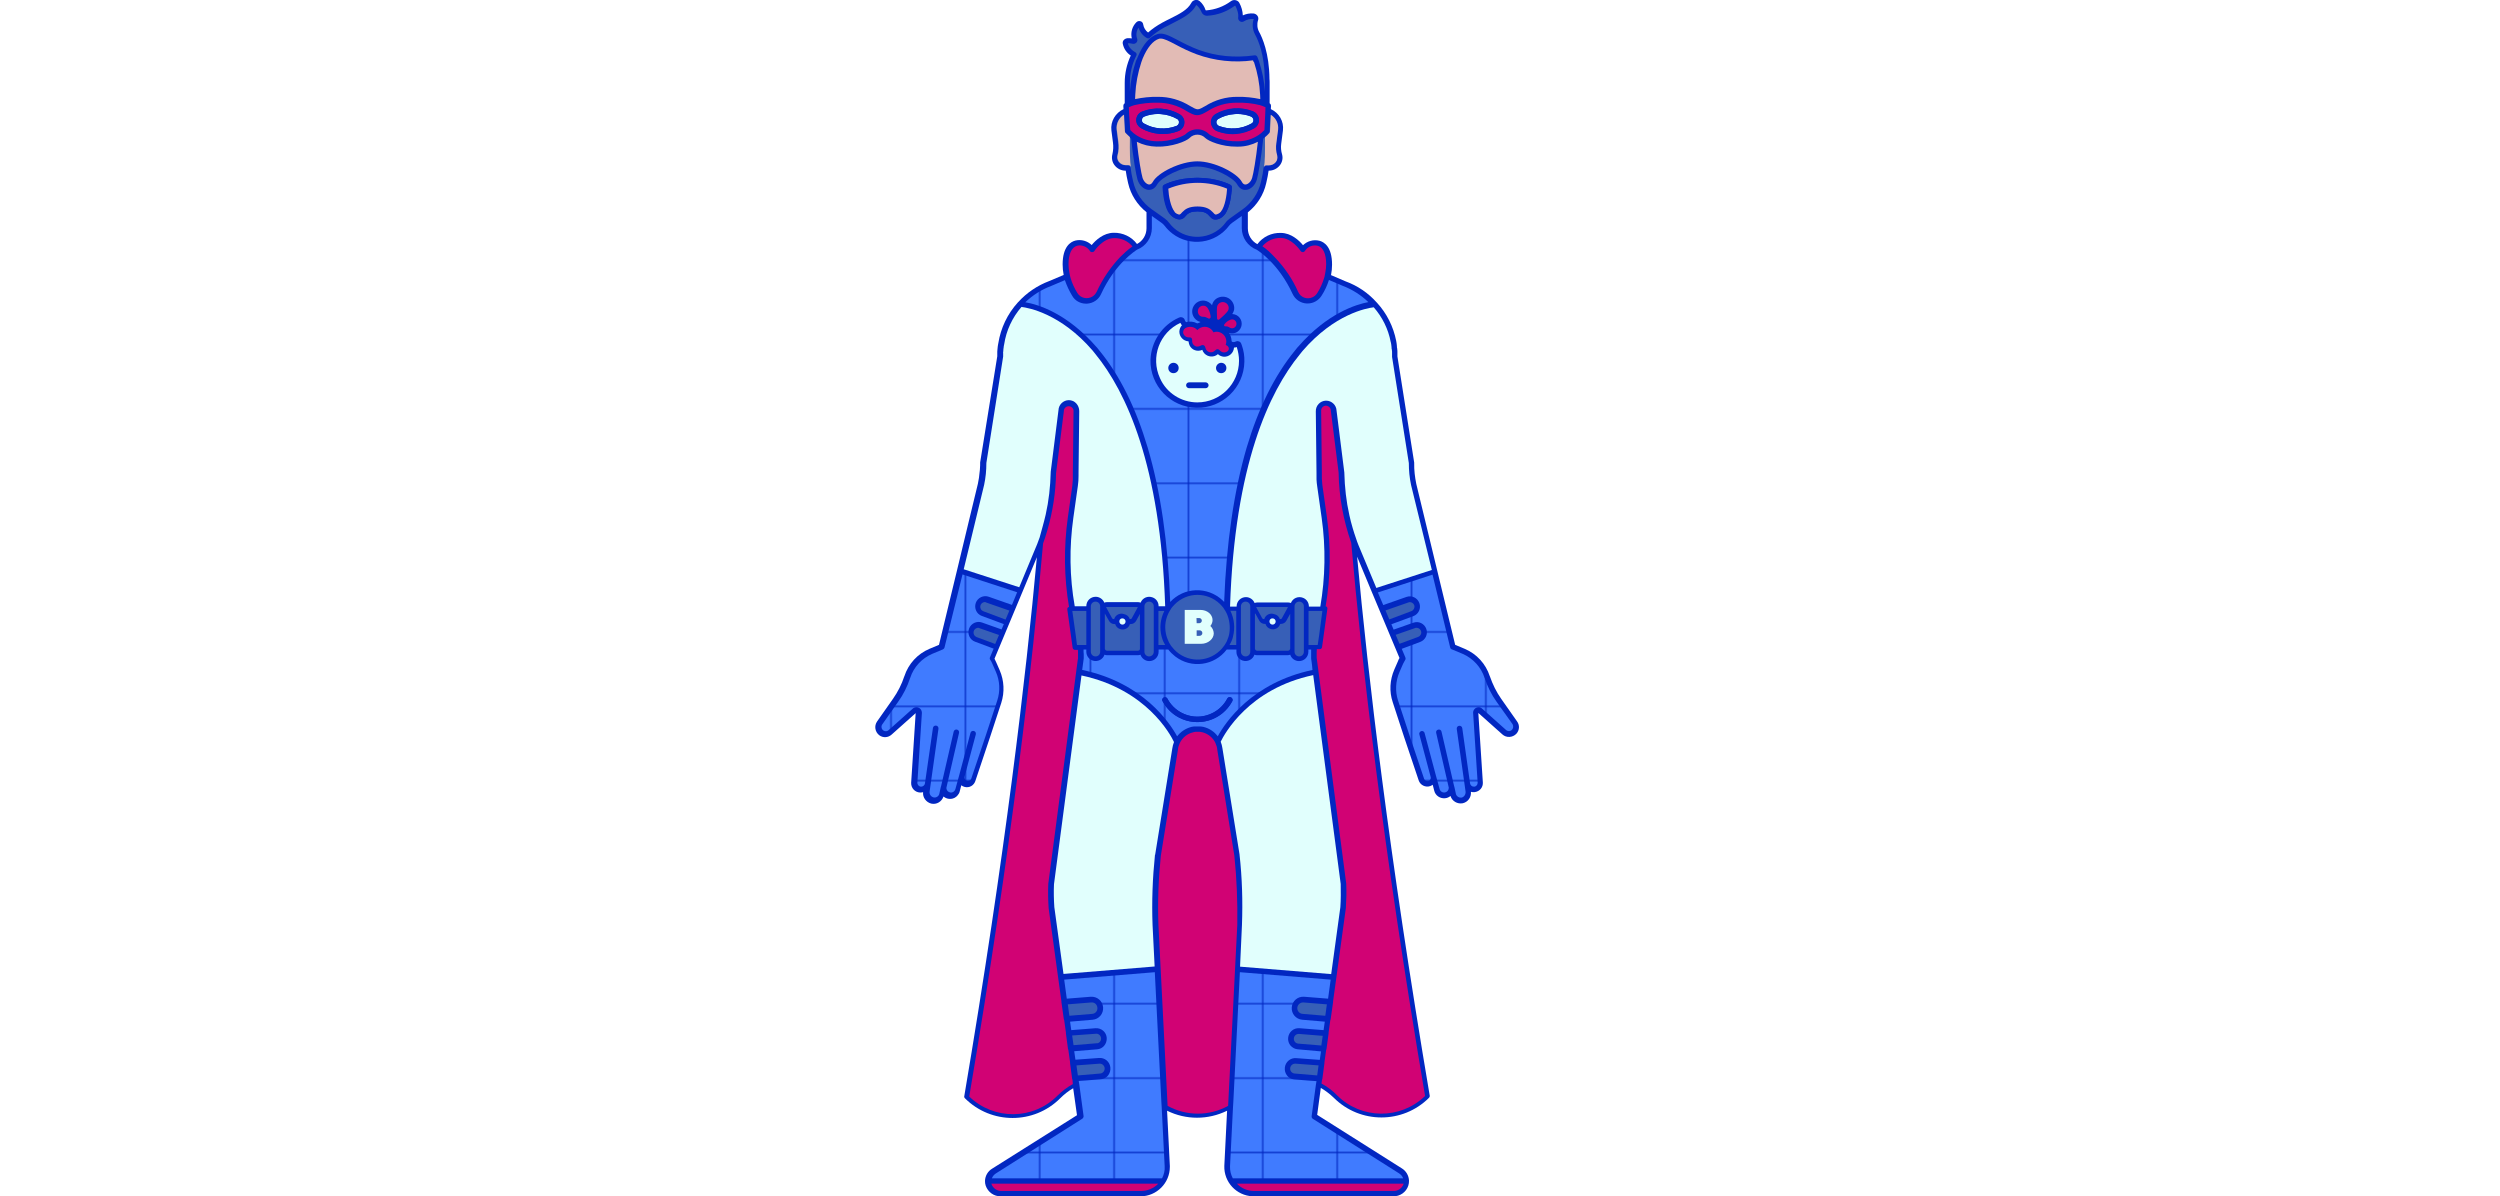 <?xml version="1.0" encoding="utf-8"?>
<!-- Generator: Adobe Illustrator 21.0.2, SVG Export Plug-In . SVG Version: 6.00 Build 0)  -->
<svg version="1.1" id="Layer_1" xmlns="http://www.w3.org/2000/svg" xmlns:xlink="http://www.w3.org/1999/xlink" x="0px" y="0px"
	 viewBox="0 0 1445.7 691.9" style="enable-background:new 0 0 1445.7 691.9;" xml:space="preserve">
<style type="text/css">
	.st0{fill:none;}
	.st1{fill:#407BFF;}
	.st2{fill:#0227C1;}
	.st3{fill:#FFFFFF;}
	.st4{fill:url(#SVGID_1_);}
	.st5{fill:url(#SVGID_2_);}
	.st6{fill:#D10274;}
	.st7{fill:#375FB7;}
	.st8{fill:#E1FFFD;}
	.st9{fill:url(#SVGID_3_);}
	.st10{fill:url(#SVGID_4_);}
	.st11{fill:url(#SVGID_5_);}
	.st12{fill:url(#SVGID_6_);}
	.st13{fill:#E2BBB5;}
</style>
<pattern  y="691.9" width="42.3" height="42.3" patternUnits="userSpaceOnUse" id="New_Pattern_Swatch_1" viewBox="0 -42.3 42.3 42.3" style="overflow:visible;">
	<g>
		<rect y="-42.3" class="st0" width="42.3" height="42.3"/>
		<rect y="-42.3" class="st0" width="42.3" height="42.3"/>
		<rect y="-42.3" class="st1" width="42.3" height="42.3"/>
	</g>
</pattern>
<pattern  y="691.9" width="42.3" height="42.3" patternUnits="userSpaceOnUse" id="New_Pattern_Swatch_1-3" viewBox="0 -42.3 42.3 42.3" style="overflow:visible;">
	<g>
		<rect y="-42.3" class="st0" width="42.3" height="42.3"/>
		<rect y="-42.3" class="st0" width="42.3" height="42.3"/>
		<rect y="-42.3" class="st1" width="42.3" height="42.3"/>
	</g>
</pattern>
<path class="st2" d="M868.1,404.1c-2.8-4-4.9-8.3-6.5-12.9l-0.1-0.2c-2.3-7.1-7.6-12.9-14.5-15.8l-5.5-2.3l-22.5-93.1
	c-0.8-4-1.3-8-1.2-12.1c0-0.1,0-0.2,0-0.2l-9.7-61.4c0-0.7,0-1.4,0-2.1c0-0.1,0-0.3,0-0.4c0-0.5,0-1-0.1-1.6c0-0.2,0-0.5-0.1-0.7
	s-0.1-0.8-0.1-1.1s-0.1-0.6-0.1-1s-0.1-0.5-0.1-0.8s-0.1-0.8-0.2-1.2l0,0c-1.6-8.2-5.4-15.9-11.1-22.1c-0.1-0.1-0.1-0.1-0.2-0.2
	c-4.9-5.5-11.1-9.7-18-12.2l-8.4-3.6c0.4-2,0.6-4,0.6-6.1c0-10.3-4.6-13.1-7.4-13.8c-3.4-0.8-6.9,0.2-9.4,2.6
	c-2.1-2.6-6.8-7.1-12.8-7.1c-5.3-0.2-10.4,2.2-13.6,6.5c-3.4-1.8-5.5-5.3-5.5-9.1v-9.3c5.3-4.2,9.1-10.1,10.6-16.8l0.2-0.9
	c0.5-2.1,0.9-4.2,1.2-6.4h0.1c2.5,0,4.8-1.1,6.4-3.1c1.4-1.8,1.9-4.1,1.3-6.3c-0.6-2-0.8-4.1-0.5-6.2l1-7.7c0.6-5.2-2.2-10.1-7-12.3
	l0.1-1.9c0-0.5-0.2-1-0.6-1.3l-0.2-0.2V47.8c0-0.7,0-1.4-0.1-2.1l0,0c-0.1-15-4.2-24.1-6-27.3c-1.1-2-1.3-4.5-0.6-6.7
	c0.3-0.8,0.2-1.8-0.3-2.5c-0.5-0.8-1.4-1.3-2.3-1.4c-2.1-0.2-4.3,0.2-6.2,1.1c-0.1-2.5-0.8-5-2-7.2c-0.4-0.8-1.2-1.4-2.2-1.6
	c-0.9-0.2-1.9,0-2.7,0.6c-4.2,3.1-9.1,4.9-14.3,5.3c-0.2,0-0.4-0.1-0.4-0.3c-0.6-1.9-1.8-3.7-3.3-5c-0.7-0.6-1.7-0.9-2.6-0.7
	c-1,0.2-1.9,0.8-2.3,1.7c-2.2,4-6.5,6.2-12.5,9.2c-1.3,0.6-2.6,1.3-3.9,2l-0.6,0.3l-0.1,0.1c-2.8,1.5-5.5,3.4-7.9,5.5
	c-1.5-1.1-2.5-2.8-2.8-4.6c-0.1-0.9-0.7-1.7-1.5-1.9c-0.9-0.3-1.8-0.1-2.5,0.6c-2.4,2.4-3.4,6-2.6,9.3c-0.9-0.1-1.8-0.2-2.6-0.1
	c-0.8,0.1-1.6,0.5-2.1,1.1c-0.5,0.6-0.7,1.4-0.5,2.2c0.6,2.8,2.2,5.2,4.6,6.7c-2.3,5-3.5,10.3-3.5,15.8v11.8l-0.2,0.2
	c-0.4,0.3-0.6,0.8-0.6,1.3l0.1,1.9c-4.7,2.2-7.6,7.1-7,12.3l0.9,7c0.3,2.2,0.2,4.5-0.3,6.7c-0.6,2.2-0.2,4.6,1.2,6.4
	c1.5,2,3.9,3.2,6.4,3.2h0.1c0.3,2.1,0.7,4.3,1.2,6.4l0.2,0.9c1.5,6.6,5.3,12.5,10.6,16.7v9.3c0,3.8-2.1,7.3-5.5,9.1
	c-3.1-4.2-8.2-6.6-13.4-6.5c-6,0-10.7,4.5-12.8,7.1c-2.5-2.4-6-3.4-9.4-2.6c-2.8,0.7-7.4,3.5-7.4,13.8c0,2,0.2,4.1,0.6,6.1l-8.3,3.5
	c-6.9,2.6-13.1,6.8-18,12.2c-0.1,0.1-0.2,0.1-0.2,0.2c-6,6.6-9.9,14.8-11.3,23.6c0,0.2-0.1,0.3-0.1,0.5c-0.1,0.4-0.1,0.8-0.2,1.2
	s-0.1,0.6-0.1,0.9s-0.1,0.6-0.1,1s-0.1,0.8-0.1,1.2c0,0.2,0,0.5,0,0.7c0,0.7,0,1.3,0,2l-9.9,61.4c0,0.1,0,0.2,0,0.2c0,1,0,2-0.1,3
	c0,0.8-0.1,1.5-0.2,2.3c-0.2,2.3-0.5,4.5-1,6.8l-5.1,21.1l-7,29.1l0,0l-10.4,43l-5.5,2.3c-6.9,2.9-12.2,8.7-14.5,15.8l-0.1,0.2
	c-1.5,4.6-3.7,8.9-6.5,12.9l-9.2,13.1c-1.8,2.6-1.2,6.1,1.3,8c2.2,1.6,5.1,1.4,7.1-0.4l13.9-12.4c0,0.1,0,0.1,0,0.2l-2.6,40.1
	c-0.1,3,2.2,5.5,5.2,5.6c0.6,0,1.2-0.1,1.7-0.2c-0.3,3,1.7,5.8,4.7,6.6c3.1,0.7,6.1-1.1,7.1-4.1c2.5,2.1,6.2,1.8,8.2-0.7
	c0.6-0.7,1-1.4,1.2-2.3l0.9-3.5c2.3,1.8,5.6,1.4,7.3-0.9c0.4-0.5,0.6-1,0.8-1.5l8.4-25.1l6.6-20.1c2-6.2,1.7-12.9-0.9-18.9l-2.1-4.8
	c-0.3-0.6-0.6-1.2-0.9-1.9l16.1-38.5l0,0l8.4-20.2c-6.2,68.1-18.3,171.7-42,311.8c-0.1,0.4,0.1,0.8,0.4,1.1
	c15.2,15.2,39.9,15.2,55.1,0c2.2-2.2,4.7-4.2,7.5-5.8l2.2,15.6l-48.9,30.8c-2.6,1.5-4.2,4.2-4.3,7.2l0,0l0,0c0,0.9,0.1,1.9,0.4,2.7
	c1.3,3.8,4.8,6.3,8.8,6.2h80.7c9.4,0,17-7.7,17-17c0-0.2,0-0.4,0-0.6l0,0l-1.6-31.9c10.9,5.4,23.7,5.4,34.7,0l-1.6,31.9
	c-0.3,9.4,7,17.2,16.4,17.6c0.2,0,0.4,0,0.5,0h80.7c4,0.1,7.6-2.4,8.8-6.2c0.3-0.9,0.4-1.8,0.4-2.8v0c-0.1-3-1.7-5.7-4.2-7.2
	l-48.9-30.9l2.1-15.6c2.7,1.6,5.2,3.5,7.5,5.7c15.2,15.2,39.9,15.2,55.1,0c0.3-0.3,0.4-0.7,0.4-1.1c-23.7-140.1-35.8-243.8-42-311.8
	l8.4,20.2l0,0l16.1,38.4c-0.4,0.6-0.7,1.3-0.9,1.9l-2.1,4.8c-2.6,6-3,12.7-0.9,18.9l6.6,20.2l8.4,25c0.9,2.7,3.9,4.2,6.6,3.3
	c0.6-0.2,1.1-0.5,1.5-0.8l0.9,3.5c0.7,2.8,3.4,4.6,6.3,4.3c1.2-0.1,2.2-0.6,3.1-1.3c0.9,3,4,4.8,7.1,4.2c3-0.7,5-3.5,4.7-6.6
	c2.9,0.8,5.9-0.8,6.7-3.6c0.2-0.6,0.2-1.2,0.2-1.8l-2.6-40c0-0.1,0-0.1,0-0.2l13.9,12.4c2.3,2.1,5.9,1.9,8.1-0.4
	c1.8-2,2-4.9,0.4-7.1L868.1,404.1z"/>
<title>waiblue</title>
<path class="st3" d="M18.4,318.5L0,162.1h53.9l7.5,101.7h4.2l10.5-99.4h59l11.7,99.4h4.3l4.7-101.7H210l-17.3,156.3h-79.1l-7.7-96.1
	l-2.3-0.2l-7.9,96.4H18.4z"/>
<path class="st3" d="M303.8,318.5v-54.6h-30.6v54.6h-54.1V162.1h54.1v57.6h30.6v-57.6h54.1v156.3H303.8z"/>
<path class="st3" d="M517.5,240.3c0,28.5-5.9,49.1-17.7,62s-30.7,19.2-56.6,19.2s-44.8-6.5-56.7-19.4s-17.9-33.6-17.9-61.9
	c0-28.4,5.9-49,17.7-61.8s30.7-19.2,56.7-19.2c26,0,44.9,6.4,56.7,19.2S517.5,211.8,517.5,240.3z M423.2,240.3
	c0,13.2,1.3,22.7,3.9,28.6c2.6,5.8,7.9,8.8,16.1,8.8c8.2,0,13.5-2.9,16-8.6c2.5-5.8,3.7-15.4,3.7-28.8c0-13.5-1.2-23-3.6-28.7
	c-2.4-5.7-7.7-8.5-16-8.5c-8.2,0-13.7,2.9-16.2,8.8S423.2,227.1,423.2,240.3L423.2,240.3z"/>
<path class="st3" d="M871.2,318.5l34.5-156.3h81.9l35.2,156.3h-54.6l-4.4-18h-35.7l-3.7,18H871.2z M944,204.6l-8.9,54.6h23.1
	l-8.4-54.6H944z"/>
<path class="st3" d="M1028.5,318.5V162.1h80.5l12.1,59.7l10-59.7h82.9v156.3h-54.1V238h-2.6l-13.5,78.9h-45.3l-13.3-78.9h-2.6v80.5
	L1028.5,318.5z"/>
<path class="st3" d="M1278.1,318.5V162.1h54.1v156.3H1278.1z"/>
<path class="st3" d="M1445.7,202.8c0,11.5-1.4,20-4.3,25.3s-8.3,10.8-16.2,16.4c-12,8.6-18.1,14.9-18.4,18.9l-0.2,4.4h-40.8
	c-3.6-4.9-5.5-10.9-5.4-17c0-6.5,1.3-11.6,3.8-15.3c2.6-3.7,7.3-8,14.2-13.2s11.1-8.6,12.5-10.3c1.5-2.1,2.3-4.6,2.1-7.1
	c0-3-1.1-5.2-3.3-6.5c-2.2-1.3-5.8-2-10.7-2c-9.8,0-19.5,0.9-29.2,2.6l-4.9,0.7l-1.6-36.6c16.8-5.6,34.4-8.5,52.2-8.6
	c17.2,0,29.9,3.7,38,11C1441.5,172.8,1445.6,185.2,1445.7,202.8z M1359.8,318.5v-42h53.2v42H1359.8z"/>
<pattern  id="SVGID_1_" xlink:href="#New_Pattern_Swatch_1" patternTransform="matrix(1 0 0 -1 29.07 -17182.75)">
</pattern>
<path class="st4" d="M715,376.9v-1.3h-5.6c-7.1,9.4-20.5,11.2-29.8,4c-1.5-1.2-2.9-2.5-4-4H670v1.3c0,3-2.4,5.4-5.4,5.4
	c-2.3,0-4.3-1.5-5.1-3.7c-0.5,0.2-1,0.3-1.5,0.3h-17.8c-0.5,0-1-0.1-1.5-0.3c-0.9,2.8-4,4.3-6.8,3.4c-2.2-0.7-3.7-2.8-3.7-5.1v-1.3
	h-1.6c0,0.1,0,0.2,0,0.3s0,0.3,0,0.5c0,0.6,0,1.1,0.1,1.7c0,0.2,0,0.4,0,0.5c0,0.7,0,1.4,0,2.1c0,0,0,0.1,0,0.1l-0.9,6.6l0,0
	c35.2,7.4,50.6,30.5,54.9,38.4l0,0c2-2.6,4.8-4.5,8.1-5.4l0.4-0.1l0.6-0.1c0.3-0.1,0.7-0.1,1-0.1h0.4c0.4,0,0.8,0,1.2,0h0.1
	c0.4,0,0.8,0,1.2,0h0.4c0.3,0,0.7,0.1,1,0.1l0.6,0.1l0.4,0.1c3.2,0.8,6.1,2.7,8.1,5.4l0,0c4.3-7.9,19.7-31,54.9-38.4l-0.9-6.6
	c0,0,0-0.1,0-0.1c0-0.4,0-0.8,0-1.2s0-0.5,0-0.8s0-0.7,0-1.1s0-0.7,0-1s0-0.6,0-1l0,0h-1.6v1.3c0,3-2.4,5.4-5.4,5.4
	c-2.3,0-4.4-1.5-5.1-3.7c-0.5,0.2-1,0.3-1.5,0.3h-17.7c-0.5,0-1-0.1-1.5-0.3c-0.9,2.8-4,4.3-6.8,3.4
	C716.4,381.3,715,379.3,715,376.9L715,376.9z M712.6,405.4c-5.9,11.1-19.7,15.4-30.8,9.6c-4.1-2.1-7.4-5.5-9.6-9.6
	c-0.4-0.8,0-1.7,0.8-2.1c0.7-0.3,1.6-0.1,2,0.6c5.1,9.6,16.9,13.3,26.5,8.2c3.5-1.8,6.4-4.7,8.2-8.2c0.4-0.8,1.4-1,2.2-0.6
	C712.7,403.8,713,404.7,712.6,405.4L712.6,405.4z"/>
<pattern  id="SVGID_2_" xlink:href="#New_Pattern_Swatch_1-3" patternTransform="matrix(1 0 0 -1 42.76 -17175.17)">
</pattern>
<path class="st5" d="M634,200.6l0.3,0.3l0.8,1l0.8,1c11.7,14.3,21,33.1,27.8,56c7.4,25,11.8,54.9,13,89.2c8-8.6,21.4-9.1,30.1-1.1
	c0.4,0.4,0.8,0.7,1.1,1.1c1.3-34.3,5.7-64.2,13-89.2c6.8-22.9,16.2-41.8,27.8-56l0.8-1l0.8-1l0.3-0.3c17-19.6,33.8-24.6,40.7-25.9
	c-4.3-4.1-9.3-7.3-14.8-9.4l-8-3.4c-1,3.2-2.4,6.2-4.2,9c-1.7,2.8-4.8,4.6-8.1,4.6h-0.6c-3.5-0.2-6.6-2.3-8.1-5.5
	c-8.1-17.6-19.8-25-20.8-25.6c-5.2-2-8.6-7-8.6-12.5v-7l-5.5,3.9c-0.7,0.5-1.4,1.1-1.9,1.8c-7.8,10.3-22.5,12.3-32.7,4.5
	c-1.7-1.3-3.2-2.8-4.5-4.5c-0.5-0.7-1.2-1.3-1.9-1.8l-5.5-3.9v7c0,5.5-3.4,10.5-8.6,12.5c-0.9,0.6-12.7,8-20.8,25.7
	c-1.4,3.2-4.6,5.3-8.1,5.5h-0.6c-3.3,0-6.4-1.7-8-4.6c-1.7-2.8-3.1-5.8-4.2-9l-8,3.4c-5.6,2.1-10.6,5.3-14.9,9.4
	C600.2,176,617,181.1,634,200.6z"/>
<path class="st6" d="M653.6,75.2l0.2,0.2c0.5,0.5,1.1,1,1.6,1.5c0.5,0.4,1,0.8,1.6,1.2c3.5,2.3,7.6,3.5,11.8,3.6
	c8.5,0.3,15.8-3.2,16.8-4.1c3.7-3.7,9.7-3.8,13.5-0.1c0,0,0.1,0.1,0.1,0.1c0.9,0.9,8.3,4.4,16.8,4.1c4.2,0,8.3-1.3,11.8-3.6
	c0.6-0.4,1.1-0.8,1.6-1.2c0.6-0.5,1.1-1,1.6-1.5l0.2-0.2l0.5-10.4l0.1-2.8l-0.2-0.1l-0.3-0.1c-0.3-0.1-0.7-0.3-1.2-0.5
	s-0.9-0.3-1.5-0.5c-4.3-1.1-8.7-1.5-13.2-1.4c-6.1-0.1-12,1.6-17.1,4.9c-2.2,1.3-4,2.3-6,2.3s-3.7-1-6-2.3c-5.1-3.3-11.1-5-17.1-4.9
	c-4.4-0.1-8.9,0.4-13.2,1.4c-0.6,0.2-1,0.3-1.5,0.5s-0.8,0.3-1.2,0.5l-0.3,0.1l-0.2,0.1l0.1,2.8L653.6,75.2z M703,66.1
	c6.6-3.8,14.6-4.4,21.7-1.6c2.8,1.1,4.1,4.3,3,7c-0.4,1.1-1.3,2.1-2.3,2.7c-3.3,1.9-6.9,3-10.6,3.3c-0.6,0-1.3,0.1-1.9,0.1
	c-3.1,0-6.2-0.6-9.1-1.7c-2.8-1.1-4.1-4.3-3-7C701.2,67.6,702,66.7,703,66.1L703,66.1z M657.2,69.1c0.1-2.1,1.5-3.9,3.4-4.6
	c7.1-2.8,15-2.2,21.7,1.6c2.6,1.5,3.5,4.8,1.9,7.4c-0.6,1-1.5,1.8-2.7,2.3l0,0c-2.9,1.1-6,1.7-9.1,1.7c-0.6,0-1.3,0-1.9-0.1
	c-3.7-0.3-7.4-1.4-10.6-3.3C658.1,73.1,657,71.1,657.2,69.1L657.2,69.1z"/>
<path class="st7" d="M668,122.4l5.6,4c1,0.7,1.8,1.5,2.5,2.5c6.8,9,19.6,10.7,28.6,3.9c1.5-1.1,2.8-2.4,3.9-3.9
	c0.7-1,1.6-1.8,2.5-2.5l5.6-4l1.7-1.2c5.4-3.8,9.3-9.5,10.8-16l0.2-0.9c0.6-2.4,1-4.9,1.3-7.3c0.1-0.8,0.7-1.3,1.5-1.3h1.4
	c1.6,0,3-0.7,4-1.9c0.8-1,1.1-2.4,0.8-3.7c-0.7-2.4-0.9-4.9-0.5-7.3l1-7.7c0.4-3.4-1.2-6.8-4.2-8.6l-0.5,9.6c0,0.4-0.1,0.7-0.4,1
	c-1,1.1-2.1,2.2-3.3,3.1c-1.2,11.5-3,21.4-3.7,23.7c-1,3.2-3.5,5.7-6.2,5.9c-1.2,0.1-3.5-0.1-5.2-3.2c-2.1-3.9-14.1-10.3-23.1-10.3
	s-21,6.4-23.1,10.3c-1.5,2.7-3.4,3.2-4.7,3.2h-0.5c-2.7-0.3-5.2-2.7-6.2-5.9c-0.7-2.3-2.5-12.1-3.7-23.7c-1.2-0.9-2.4-2-3.4-3.2
	c-0.2-0.3-0.4-0.6-0.4-1l-0.5-9.6c-2.9,1.8-4.6,5.2-4.2,8.6l0.9,7c0.4,2.6,0.3,5.3-0.4,7.8c-0.4,1.3-0.1,2.7,0.7,3.8
	c1,1.3,2.5,2,4.1,2h1.4c0.8,0,1.4,0.5,1.5,1.3c0.3,2.5,0.7,4.9,1.3,7.3l0.2,0.9c1.5,6.5,5.4,12.2,10.8,16L668,122.4z M673.2,106.9
	c0.3-0.2,7.6-4.1,19.2-4.1s18.8,3.9,19.2,4.1c0.5,0.3,0.8,0.8,0.8,1.3c0,1.2-0.4,9.1-3.1,14.2c-0.8,1.7-2.1,3-3.7,3.9
	c-3.3,1.5-4.7,0.3-6.1-1.3c-1.1-1.5-2.8-2.4-4.7-2.6c-1.5-0.2-3-0.2-4.5,0c-1.9,0.2-3.6,1.1-4.7,2.6c-0.8,1.1-2,1.9-3.4,1.9
	c-0.9,0-1.9-0.3-2.7-0.7c-1.6-0.8-2.9-2.2-3.7-3.9c-2.8-5.1-3.1-13-3.1-14.2C672.5,107.6,672.8,107.1,673.2,106.9L673.2,106.9z"/>
<path class="st7" d="M658,32.8c2.9-7.1,7-11.8,11.4-13.1c3.1-1,6.7,0.9,11.7,3.5c3.9,2.1,7.8,4,12,5.6c10.1,3.7,20.7,4.8,32.4,3.2
	c0.7-0.1,1.3,0.3,1.6,0.9c0.3,0.8,0.6,1.5,0.9,2.4c1.9,5.7,3.1,11.7,3.5,17.7v-5c0-0.7,0-1.3-0.1-2c0-0.5,0-0.5,0-0.1
	c0.1,0.6,0,0,0-0.1c-0.1-14.3-3.9-22.8-5.6-25.8c-1.5-2.8-1.8-6-0.8-9l0,0c0,0-0.1,0-0.1,0c-1.9-0.2-3.9,0.3-5.5,1.3
	c-0.7,0.5-1.7,0.5-2.4,0c-0.7-0.5-1.1-1.3-1-2.1c0.4-2.6-0.9-5.4-1.6-6.8c0,0-0.1-0.1-0.1-0.1c-0.1,0-0.2,0-0.2,0
	c-4.6,3.4-10.1,5.5-15.9,5.8c-1.6,0.1-3-0.9-3.5-2.4C694,5.2,693.1,3.9,692,3c-0.1,0-0.1,0-0.2,0c-0.1,0-0.2,0.1-0.2,0.2
	c-2.6,4.7-7.5,7.2-13.8,10.4c-1.2,0.6-2.5,1.3-3.9,2l-0.5,0.2l-0.1,0.1c-3,1.6-5.8,3.6-8.3,5.9c-0.5,0.5-1.2,0.5-1.8,0.2
	c-2.3-1.3-4-3.5-4.8-6c-1.3,1.9-1.6,4.3-0.8,6.4c0.3,0.8,0.1,1.6-0.4,2.2c-0.6,0.6-1.4,0.9-2.2,0.7c-0.9-0.2-1.9-0.3-2.8-0.3
	c0.2,1.2,1.1,3.3,4.1,5.1l0,0c0.8,0.3,1.2,1.1,0.9,1.9c0,0.1-0.1,0.1-0.1,0.2c-2.5,4.9-3.7,10.3-3.7,15.7v5c0.4-6,1.6-12,3.5-17.7
	C657.4,34.3,657.7,33.5,658,32.8z"/>
<path class="st6" d="M618.7,159.2c0.1,0.5,0.3,1,0.4,1.6c0.9,3,2.2,5.9,3.9,8.6c1.8,3,5.7,3.9,8.7,2.1c1.1-0.7,1.9-1.6,2.5-2.8
	c3.4-7.4,8-14.2,13.6-20.1c1.2-1.2,2.3-2.2,3.3-3.1c1.2-1.1,2.5-2.1,3.8-3l-0.2-0.2c-2.6-3-6.4-4.7-10.4-4.6
	c-6.5,0-11.4,7.3-11.4,7.4c-0.3,0.5-0.8,0.7-1.4,0.7c-0.6,0-1.1-0.3-1.3-0.8c-1.3-1.9-3.4-3-5.8-3.1c-0.5,0-1,0.1-1.5,0.2
	c-3.2,0.9-5,4.7-5,10.7c0,1.6,0.2,3.2,0.5,4.8C618.5,158.1,618.6,158.7,618.7,159.2z"/>
<path class="st6" d="M737.1,148.7c5.7,5.9,10.3,12.6,13.6,20.1c1.4,3.2,5.2,4.6,8.3,3.1c1.2-0.5,2.1-1.4,2.8-2.5
	c1.7-2.7,3-5.6,3.9-8.6c0.2-0.5,0.3-1,0.4-1.6s0.2-1.1,0.3-1.6c0.3-1.6,0.5-3.2,0.5-4.8c0-6.1-1.8-9.9-5-10.7
	c-2.8-0.6-5.6,0.5-7.2,2.9c-0.3,0.5-0.8,0.8-1.3,0.8c-0.6,0-1.1-0.3-1.4-0.8c0-0.1-5-7.4-11.4-7.4c-4-0.1-7.8,1.6-10.4,4.6l-0.2,0.2
	c1.3,0.9,2.6,1.9,3.8,3C734.8,146.4,735.9,147.4,737.1,148.7z"/>
<path class="st8" d="M704.8,72.8c6.2,2.4,13.1,1.9,18.9-1.4c1.1-0.6,1.4-2,0.8-3c-0.3-0.4-0.6-0.8-1.1-1c-2.5-1-5.3-1.5-8-1.5
	c-0.5,0-1.1,0-1.7,0.1c-3.3,0.2-6.4,1.2-9.3,2.8c-1.1,0.6-1.4,2-0.8,3C703.9,72.2,704.3,72.6,704.8,72.8L704.8,72.8z"/>
<path class="st8" d="M661.4,71.4c5.8,3.3,12.7,3.8,18.9,1.4c1.1-0.4,1.7-1.7,1.3-2.9c-0.2-0.5-0.5-0.9-1-1.1c-2.8-1.6-6-2.6-9.3-2.8
	c-0.6,0-1.1-0.1-1.7-0.1c-2.7,0-5.5,0.5-8,1.5c-1.1,0.4-1.7,1.7-1.3,2.9C660.6,70.8,661,71.2,661.4,71.4L661.4,71.4z"/>
<path class="st8" d="M734.7,358c-0.4,0.3-0.6,0.8-0.6,1.4l0,0c0,1,0.8,1.8,1.8,1.8c1,0,1.8-0.8,1.8-1.8l0,0c0-1-0.8-1.8-1.8-1.8
	C735.4,357.6,735,357.7,734.7,358z"/>
<path class="st8" d="M647.9,358c-0.4,0.3-0.6,0.8-0.6,1.4l0,0c0,1,0.8,1.8,1.8,1.8c1,0,1.8-0.8,1.8-1.8l0,0c0-1-0.8-1.8-1.8-1.8
	C648.7,357.6,648.2,357.7,647.9,358z"/>
<path class="st7" d="M709.4,354.8c-0.2-0.5-0.5-1-0.8-1.5c-0.2-0.4-0.5-0.8-0.7-1.1l-0.1-0.2c-0.3-0.4-0.6-0.9-1-1.3
	c-6.6-7.9-18.4-9-26.3-2.3c-0.8,0.7-1.6,1.5-2.3,2.3c-0.4,0.4-0.7,0.9-1,1.3l-0.1,0.2c-0.2,0.4-0.5,0.7-0.7,1.1s-0.6,1-0.8,1.5
	c-2,4.2-2.3,9-0.9,13.5c0.2,0.5,0.4,1.1,0.6,1.6s0.5,1,0.7,1.6l0,0c0.3,0.5,0.6,1,0.9,1.5c0.3,0.5,0.6,0.9,1,1.3s0.7,0.9,1.1,1.3
	c7.1,7.5,18.9,7.8,26.4,0.7c0.2-0.2,0.4-0.4,0.7-0.7c0.4-0.4,0.8-0.8,1.1-1.3c0.3-0.4,0.7-0.9,1-1.3s0.6-1,0.9-1.5l0,0
	c0.3-0.5,0.5-1,0.7-1.6c0.2-0.5,0.4-1,0.6-1.6c0.2-0.7,0.4-1.4,0.5-2.1C711.5,362.4,711,358.4,709.4,354.8L709.4,354.8z"/>
<path class="st7" d="M754,376.9v-26.3c0-1.5-1.2-2.7-2.7-2.7c-1.5,0-2.7,1.2-2.7,2.7v26.3c0,1.5,1.2,2.7,2.7,2.7
	C752.8,379.6,754,378.4,754,376.9L754,376.9z"/>
<polygon class="st7" points="761.7,373 762,373 762.8,367.6 762.8,367.6 764.7,353.3 764.4,353.3 764.4,353.3 762.8,353.3 
	762.8,353.3 756.7,353.3 756.7,368.3 756.7,369.9 756.7,371.5 756.7,373 758.5,373 758.5,373 760.1,373 760.1,373 761.7,373 "/>
<polygon class="st7" points="626.4,373 628.2,373 628.2,371.5 628.2,369.9 628.2,368.3 628.2,353.3 622,353.3 622,353.3 
	620.4,353.3 620.1,353.3 622.1,367.5 622.1,367.5 622.8,373 623.2,373 623.2,373 624.8,373 624.8,373 626.4,373 "/>
<path class="st7" d="M740.1,358h0.4c0.3,0,0.7-0.2,0.8-0.5l2.3-4.2l0.7-1.3l0.5-1h-0.3h-17.8h-0.3l0.5,1l0.7,1.3l2.3,4.2
	c0.2,0.3,0.5,0.5,0.8,0.5h0.4c0.7-2.4,3.3-3.7,5.6-2.9C738.6,355.5,739.7,356.6,740.1,358L740.1,358z"/>
<path class="st7" d="M725.7,354.8V375c0,0.7,0.6,1.3,1.3,1.3h17.8c0.5,0,0.9-0.3,1.1-0.7c0.1-0.2,0.2-0.4,0.2-0.6v-20.2l0,0.1
	l-2.2,4c-0.6,1.2-1.9,1.9-3.2,1.9h-0.4c-0.7,2.4-3.3,3.7-5.6,2.9c-1.4-0.4-2.5-1.5-2.9-2.9h-0.4c-1.3,0-2.6-0.7-3.2-1.9l-2.2-4
	L725.7,354.8z"/>
<path class="st7" d="M723,376.9v-26.3c0-1.5-1.2-2.7-2.7-2.7c-1.5,0-2.7,1.2-2.7,2.7v26.3c0,1.5,1.2,2.7,2.7,2.7
	C721.8,379.6,723,378.4,723,376.9L723,376.9z"/>
<path class="st7" d="M636.2,376.9v-26.3c0-1.5-1.2-2.7-2.7-2.7c-1.5,0-2.7,1.2-2.7,2.7v26.3c0,1.5,1.2,2.7,2.7,2.7
	C635.1,379.6,636.2,378.4,636.2,376.9L636.2,376.9z"/>
<path class="st7" d="M712.5,369.9c-0.2,0.5-0.4,1.1-0.7,1.6s-0.5,1-0.8,1.5h3.9v-19.8h-3.4c2.3,4.7,2.8,10,1.5,15
	C712.9,368.8,712.7,369.4,712.5,369.9z"/>
<path class="st7" d="M653.3,358h0.4c0.3,0,0.7-0.2,0.8-0.5l2.3-4.2l0.7-1.3l0.5-1h-0.3h-17.8h-0.3l0.5,1l0.7,1.3l2.3,4.2
	c0.2,0.3,0.5,0.5,0.8,0.5h0.4c0.7-2.4,3.3-3.7,5.6-2.9C651.8,355.5,652.9,356.6,653.3,358L653.3,358z"/>
<path class="st7" d="M667.2,376.9v-26.3c0-1.5-1.2-2.7-2.7-2.7c-1.5,0-2.7,1.2-2.7,2.7v26.3c0,1.5,1.2,2.7,2.7,2.7
	C666,379.6,667.2,378.4,667.2,376.9L667.2,376.9z"/>
<path class="st7" d="M669.9,353.3V373h3.9c-0.3-0.5-0.5-1-0.8-1.5s-0.5-1-0.7-1.6s-0.3-1-0.5-1.6c-1.4-5-0.8-10.3,1.5-15
	L669.9,353.3z"/>
<path class="st7" d="M638.9,354.8V375c0,0.7,0.6,1.3,1.3,1.3H658c0.6,0,1.1-0.4,1.2-0.9c0-0.1,0-0.2,0-0.3v-20.2l0,0.1l-2.2,4
	c-0.6,1.2-1.9,1.9-3.2,1.9h-0.4c-0.7,2.4-3.3,3.7-5.6,2.9c-1.4-0.4-2.5-1.5-2.9-2.9h-0.4c-1.3,0-2.6-0.7-3.2-1.9L638.9,354.8
	L638.9,354.8z"/>
<path class="st8" d="M717.1,559l52.7,4.3l5.3-38.7c0.3-4.4,0.3-8.9,0.2-13.4l-15.9-120.8c-37.4,7.9-51.4,34.2-53.5,38.5
	c0.5,1.2,0.8,2.5,1,3.8l9.9,61.4v0.1c1.5,13.5,1.9,27,1.4,40.6L717.1,559z"/>
<path class="st8" d="M668,494.3l9.9-61.4c0.2-1.3,0.5-2.6,1-3.8c-2-4.3-16-30.5-53.5-38.5l-15.9,120.7c-0.2,4.4-0.1,8.9,0.2,13.3
	l5.3,38.6l52.7-4.3l-1.2-24c-0.5-13.5,0-27.1,1.4-40.6L668,494.3z"/>
<path class="st8" d="M602.8,305c0.7-2.4,1.3-4.9,1.9-7.4c1.8-8,2.7-16.2,2.9-24.5c0-0.1,0-0.1,0-0.2l4.5-35.7c0.1-3.2,2.8-5.8,6-5.8
	l0,0c0.6,0,1.2,0.1,1.8,0.3c0.6,0.2,1.1,0.4,1.6,0.8c0.3,0.2,0.6,0.5,0.9,0.8c1.1,1.2,1.7,2.8,1.7,4.4l-0.4,35.6l0,0
	c0,0.7,0,1.3,0,1.9c0,1.9-0.1,3.9-0.4,5.8l-2.6,18.4c-2.4,17-2.2,34.3,0.8,51.2h6.7v-0.1c0-3,2.4-5.4,5.4-5.4c2.2,0,4.2,1.4,5,3.4
	c0.5-0.2,1-0.3,1.6-0.3h17.8c0.5,0,1.1,0.1,1.6,0.3c1.1-2.8,4.2-4.1,7-3c2.1,0.8,3.4,2.8,3.4,5v0.1h3.8
	c-2.7-81.9-22.7-124.2-40.3-145.8l-0.8-1l-0.8-1l0,0c-18.5-21.5-37.2-24.8-41.2-25.3l0,0c-5.3,6.1-8.8,13.6-10,21.6l-0.1,0.4
	c-0.1,0.4-0.1,0.8-0.2,1.2c0,0.2,0,0.5-0.1,0.8c0,0.3-0.1,0.6-0.1,1s0,0.7-0.1,1s0,0.5,0,0.7c0,0.6,0,1.2,0,1.8c0,0.1,0,0.2,0,0.2
	l-9.7,61.5c0,4.3-0.4,8.5-1.3,12.7l-11.8,48.8l32.1,10.4l0,0l10.4-25c0.5-1.3,0.9-2.5,1.4-3.8C601.7,309,602.3,307,602.8,305z"/>
<path class="st8" d="M816,280.5c-0.9-4.2-1.3-8.4-1.3-12.7l-9.7-61.4c0-0.1,0-0.2,0-0.2c0-0.7,0-1.3,0-1.9c0-0.1,0-0.2,0-0.3
	c0-0.5,0-1-0.1-1.5c0-0.2,0-0.4-0.1-0.6s-0.1-0.7-0.1-1.1s-0.1-0.6-0.1-0.9s-0.1-0.5-0.1-0.8s-0.1-0.8-0.2-1.1l-0.1-0.3
	c-1.4-7.4-4.8-14.3-9.8-20l0,0c-4,0.5-22.7,3.8-41.2,25.3l0,0l-0.8,1l-0.8,1c-17.6,21.5-37.6,63.8-40.3,145.8h3.8v-0.1
	c0-3,2.4-5.4,5.4-5.4c2.2,0,4.2,1.4,5,3.4c0.5-0.2,1-0.3,1.6-0.3h17.8c0.5,0,1.1,0.1,1.6,0.3c1.1-2.8,4.2-4.1,7-3
	c2.1,0.8,3.4,2.8,3.4,5v0.1h6.6c2.9-16.9,3.2-34.2,0.8-51.2l-2.6-18.4c-0.4-2.6-0.5-5.1-0.4-7.7l-0.4-35.6c-0.1-3.3,2.5-6.1,5.8-6.2
	c0.1,0,0.1,0,0.2,0l0,0c3.2,0,5.9,2.6,6,5.8l4.5,35.8c0,0.1,0,0.1,0,0.2c0.2,8.2,1.1,16.4,2.9,24.4c0.5,2.5,1.2,4.9,1.9,7.4
	c0.6,2,1.2,4,1.9,5.9c0.4,1.3,0.9,2.6,1.4,3.9l10.4,24.9l0,0l32.1-10.4L816,280.5z"/>
<path class="st6" d="M725.1,688.7h80.7c2.6,0.1,4.9-1.5,5.8-3.9c0-0.1,0-0.2,0.1-0.3h-96.4C717.8,687.2,721.4,688.7,725.1,688.7z"/>
<path class="st6" d="M573.3,684.5c0,0.1,0,0.2,0.1,0.3c0.9,2.4,3.2,4,5.8,3.9h80.7c3.7,0,7.3-1.5,9.9-4.2L573.3,684.5L573.3,684.5z"
	/>
<path class="st6" d="M620.2,624.4c-0.1-0.2-0.1-0.3-0.2-0.5l-1.2-9.1c0-0.2,0-0.3,0-0.5l-0.4-2.9l-0.6-4.3l0,0
	c-0.1-0.2-0.1-0.3-0.2-0.5l-1.2-9c0-0.2,0-0.3,0-0.5l-1-7.2c-0.1-0.2-0.1-0.3-0.2-0.5l-1.4-9.9c0-0.2,0-0.3,0-0.5l-1.9-13.7l0,0
	l-5.5-40.2c0,0,0-0.1,0-0.1c-0.3-4.6-0.4-9.2-0.2-13.8c0,0,0-0.1,0-0.1l17-129.2l0.2-1.2c0-0.8,0-1.5,0-2.3c0-0.2,0-0.3,0-0.5
	c0-0.7,0-1.4-0.1-2.1h-1.7c-0.6,0-1.2-0.5-1.3-1.1l-3.1-22.3c-0.1-0.7,0.3-1.3,1-1.4c-2.9-17.1-3.1-34.5-0.7-51.7l2.6-18.4
	c0.3-2.4,0.4-4.8,0.3-7.2c0,0,0-0.1,0-0.1l0.4-35.7c0-0.2,0-0.4,0-0.6c-0.2-1.4-1.4-2.4-2.8-2.4c-1.5,0-2.8,1.2-2.8,2.8
	c0,0.1,0,0.1,0,0.2l-4.5,35.7c-0.2,11.1-1.9,22.2-5,32.9c-0.4,1.5-0.9,3-1.4,4.6c-0.3,1-0.7,2.1-1.1,3.1
	c-5.9,67.8-18,174-42.7,319.9c14.3,13.8,37,13.6,51-0.5c2.6-2.6,5.6-4.9,8.9-6.7L620.2,624.4L620.2,624.4z"/>
<path class="st6" d="M774.1,273.3l-4.5-35.7c0-0.1,0-0.1,0-0.2c0-1.5-1.3-2.7-2.8-2.8c-1.6,0-2.8,1.3-2.8,2.8c0,0,0,0.1,0,0.1
	l0.4,35.7c0,0,0,0.1,0,0.1c-0.1,2.4,0,4.8,0.3,7.2l2.6,18.4c2.4,17.2,2.2,34.6-0.7,51.7c0.7,0.1,1.1,0.8,1,1.4l-3.1,22.3
	c-0.1,0.6-0.6,1.1-1.3,1.1h-1.7c0,0.6-0.1,1.3-0.1,1.9c0,0.3,0,0.6,0,0.9c0,0.5,0,1,0,1.5c0,0.2,0,0.4,0,0.6L778.5,511
	c0,0,0,0.1,0,0.1c0.2,4.6,0.1,9.2-0.2,13.8c0,0,0,0.1,0,0.1l-5.5,40.2l0,0l-1.9,13.8c0,0.2,0,0.3,0,0.5l-1.4,9.9
	c0,0.2-0.1,0.3-0.2,0.5l-1,7.2c0,0.2,0,0.3,0,0.5l-1.2,9c0,0.2-0.1,0.3-0.2,0.5l-1,7.2c0,0.2,0,0.3,0,0.5l-1.2,9.1
	c0,0.2-0.1,0.3-0.2,0.5l-0.3,2.2c3.3,1.8,6.3,4,8.9,6.7c14,14.1,36.7,14.3,51,0.5c-24.7-145.8-36.8-252.1-42.7-319.9
	C776.8,300.8,774.3,287.2,774.1,273.3z"/>
<path class="st6" d="M713.8,494.8l-9.9-61.4v-0.1c-0.1-1.2-0.5-2.4-1-3.5v-0.1c-1.5-3.2-4.4-5.5-7.8-6.3h-0.1l-0.6-0.1l-0.4-0.1
	h-0.4c-0.3,0-0.6,0-0.9,0h-0.2c-0.3,0-0.6,0-0.9,0h-0.4l-0.5,0.1l-0.5,0.1l-0.3,0.1c-3.4,0.8-6.2,3.1-7.7,6.3l0,0
	c-0.5,1.1-0.9,2.3-1,3.5v0.1l-9.9,61.4c-1.4,13.3-1.9,26.7-1.4,40.1l5.3,104.6c10.9,6,24.1,6,35,0l5.3-104.6
	C715.7,521.4,715.2,508.1,713.8,494.8z"/>
<path class="st7" d="M631.6,586.3c1.8-0.1,3.2-1.7,3-3.6s-1.7-3.2-3.6-3l0,0l-13.5,1.1l0.9,6.6L631.6,586.3z"/>
<path class="st7" d="M636.1,602.4c1-1.2,0.8-3-0.4-4c-0.6-0.5-1.3-0.7-2-0.6l-13.7,1l0.8,5.6l13.3-1.1
	C634.9,603.4,635.6,603,636.1,602.4z"/>
<path class="st7" d="M748.9,615.1c-1.4,0-2.6,1.1-2.8,2.5v0.1c-0.2,1.5,0.9,2.9,2.5,3.1c0,0,0.1,0,0.1,0l13,1.1l0.8-5.8l-13.3-1
	L748.9,615.1z"/>
<path class="st7" d="M751.2,597.9H751c-1.6,0-2.8,1.3-2.8,2.8c0,1.5,1.1,2.7,2.6,2.8l13.3,1.1l0.8-5.6L751.2,597.9z"/>
<path class="st7" d="M636.2,620.8c1.5-0.1,2.7-1.5,2.6-3c0,0,0-0.1,0-0.1v-0.1c-0.2-1.5-1.5-2.6-3-2.5l-13.3,1l0.8,5.8L636.2,620.8z
	"/>
<path class="st7" d="M753.5,579.7c-1.8,0-3.3,1.5-3.3,3.3c0,1.7,1.3,3.2,3.1,3.3l13.1,1.1l0.9-6.6l-13.5-1.1L753.5,579.7z"/>
<path class="st7" d="M568.3,348.5c-1.3,0.7-1.8,2.3-1.1,3.7c0.3,0.6,0.8,1,1.5,1.3l12.8,4.8l2.2-5.2l-13.2-4.6
	C569.8,348,569,348.1,568.3,348.5z"/>
<path class="st7" d="M564.4,363.4c-1.3,0.7-1.8,2.3-1.1,3.7c0.3,0.6,0.8,1,1.4,1.3l10.8,4l2.2-5.2l-11.2-3.9
	C565.9,362.9,565.1,363,564.4,363.4z"/>
<path class="st7" d="M817.9,350.2c-0.4-1.4-1.9-2.3-3.3-1.9c-0.1,0-0.1,0-0.2,0.1l-13.2,4.6l2.2,5.2l12.8-4.8
	C817.5,352.9,818.2,351.5,817.9,350.2z"/>
<path class="st7" d="M821.8,365.1c-0.4-1.4-1.8-2.3-3.3-2c-0.1,0-0.2,0-0.2,0.1l-11.2,3.9l2.2,5.2l10.8-4
	C821.4,367.8,822.2,366.4,821.8,365.1z"/>
<pattern  id="SVGID_3_" xlink:href="#New_Pattern_Swatch_1-3" patternTransform="matrix(1 0 0 -1 42.76 -17175.17)">
</pattern>
<path class="st9" d="M750.5,606.8c-3.4-0.3-5.9-3.2-5.6-6.6s3.2-5.9,6.6-5.6l13.9,1.1l0,0l0.7-4.9l0,0l-13-1.1
	c-3.7-0.3-6.4-3.5-6.1-7.2c0.3-3.7,3.5-6.4,7.2-6.1l0,0l13.8,1.1l0,0l1.5-11l0,0l-52.5-4.3l-3.8,75.2l-0.1,1.6l-0.1,1.6l-1.7,33.9
	c-0.1,2.4,0.5,4.8,1.6,6.9h98.5c-0.4-1.2-1.3-2.2-2.4-2.9L759.2,647c-0.5-0.3-0.8-0.9-0.7-1.6l2.4-17.7l0.2-1.3l0.2-1.2l0,0
	l-4.3-0.3l-8.5-0.7c-1-0.1-2.1-0.4-2.9-1c-0.5-0.3-0.9-0.7-1.3-1.2l0,0c-1-1.3-1.5-2.9-1.3-4.6v-0.1c0.4-3.3,3.3-5.7,6.6-5.4l13.6,1
	l0,0l0.7-4.9l0,0L750.5,606.8z"/>
<pattern  id="SVGID_4_" xlink:href="#New_Pattern_Swatch_1-3" patternTransform="matrix(1 0 0 -1 42.76 -17175.17)">
</pattern>
<path class="st10" d="M673.5,674.4l-1.7-33.8l-0.1-1.6l-0.1-1.6l-3.8-75.2l-52.4,4.3l0,0l1.5,11l0,0l13.8-1.1
	c3.7-0.3,6.9,2.4,7.2,6.1c0.3,3.7-2.4,6.9-6.1,7.2l-13,1.1l0,0l0.7,4.9l0,0l13.9-1.1c3.4-0.3,6.4,2.2,6.6,5.6s-2.2,6.4-5.6,6.6
	l-13.2,1.1l0,0l0.7,4.9l0,0l13.6-1c3.3-0.3,6.2,2.1,6.6,5.4v0.1c0.2,1.6-0.3,3.3-1.3,4.6v0c-0.4,0.5-0.8,0.9-1.3,1.2
	c-0.9,0.6-1.9,0.9-2.9,1l-8.5,0.7l-4.3,0.3l0,0l0.2,1.2l0.2,1.3l2.4,17.7c0.1,0.6-0.2,1.2-0.7,1.6L576,678.5c-1.1,0.7-2,1.7-2.4,2.9
	H672C673.1,679.2,673.7,676.9,673.5,674.4L673.5,674.4z"/>
<pattern  id="SVGID_5_" xlink:href="#New_Pattern_Swatch_1-3" patternTransform="matrix(1 0 0 -1 42.76 -17175.17)">
</pattern>
<path class="st11" d="M546.2,374.4c-0.1,0.5-0.5,0.9-0.9,1.1l-0.2,0.1l-6,2.5c-6,2.6-10.7,7.6-12.7,13.8l-0.1,0.2
	c-1.6,4.9-3.9,9.5-6.9,13.7l-9.2,13.1c-0.8,1.1-0.5,2.7,0.6,3.5c1,0.7,2.3,0.6,3.1-0.2l13.9-12.4c1.3-1.2,3.3-1.1,4.5,0.2
	c0.6,0.7,0.9,1.7,0.8,2.6l-2.6,39.9c-0.1,1.2,0.8,2.3,2,2.4c1.2,0.1,2.3-0.8,2.4-2l0,0l4.6-31.9c0.1-0.9,0.9-1.5,1.8-1.4
	c0.9,0.1,1.5,0.9,1.4,1.8l0,0l0,0l-5.1,36.2c-0.3,1.6,0.7,3.1,2.2,3.5c1.5,0.4,3.1-0.6,3.4-2.1c0,0,0,0,0,0l0.9-4.1
	c0-0.1,0-0.1,0.1-0.2l7.3-31.6c0.2-0.9,1.1-1.4,1.9-1.2c0.9,0.2,1.4,1.1,1.2,1.9l0,0l-7.3,31.7c-0.1,1.5,1.1,2.7,2.5,2.8
	c1.3,0.1,2.4-0.8,2.7-2l2.2-8l0,0l6.5-24.4c0.2-0.9,1-1.4,1.9-1.2c0.9,0.2,1.4,1,1.2,1.9c0,0,0,0.1,0,0.1l-6.5,24.4
	c-0.2,0.6,0,1.2,0.3,1.7c0.3,0.5,0.9,0.8,1.5,0.8c0.9,0.1,1.8-0.5,2.1-1.4l8.4-25l6.6-20.1c1.8-5.5,1.5-11.4-0.8-16.6l-2.1-4.8
	c-0.3-0.8-0.7-1.5-1.2-2.2c-0.3-0.4-0.3-1-0.1-1.4l2.1-5l-10.7-4c-3.1-1.1-4.6-4.5-3.5-7.6c1.1-3,4.5-4.6,7.5-3.5l11.3,4l1.3-3.1
	l-12.7-4.7c-3.1-1.1-4.6-4.5-3.5-7.6c1.1-3,4.5-4.6,7.5-3.5l13.4,4.7l3-7.3l-31.6-10.3L546.2,374.4z"/>
<pattern  id="SVGID_6_" xlink:href="#New_Pattern_Swatch_1-3" patternTransform="matrix(1 0 0 -1 42.76 -17175.17)">
</pattern>
<path class="st12" d="M865.5,405.9c-3-4.2-5.3-8.8-6.9-13.7l-0.1-0.2c-2-6.2-6.7-11.3-12.7-13.9l-6-2.5l-0.3-0.1
	c-0.5-0.2-0.8-0.6-0.9-1.1l-10.2-42.1l-31.6,10.3l3.1,7.3l13.4-4.7c3.1-1.1,6.4,0.5,7.5,3.6c1.1,3-0.5,6.4-3.5,7.5l-12.7,4.7
	l1.3,3.1l11.4-4c3.1-1.1,6.4,0.5,7.5,3.6c1.1,3-0.5,6.4-3.5,7.5l-10.7,4l2.1,5c0.2,0.5,0.2,1-0.1,1.4c-0.4,0.7-0.8,1.5-1.2,2.2
	l-2.1,4.8c-2.3,5.3-2.6,11.2-0.8,16.6l6.6,20.1l8.4,25c0.3,0.9,1.2,1.5,2.1,1.4c0.6,0,1.1-0.3,1.4-0.8c0.4-0.5,0.5-1.1,0.3-1.7
	l-6.5-24.4c-0.3-0.8,0.2-1.7,1-2s1.7,0.2,2,1c0,0,0,0.1,0,0.1l6.5,24.4l0,0l2.2,8c0.4,1.4,1.8,2.3,3.3,1.9c1.2-0.3,2-1.4,2-2.7
	l-7.3-31.7c-0.2-0.9,0.3-1.7,1.2-1.9c0.9-0.2,1.7,0.3,1.9,1.2l7.3,31.6c0,0.1,0,0.1,0.1,0.2l0.9,4.1c0.3,1.5,1.9,2.5,3.4,2.2
	c0,0,0,0,0,0c1.5-0.4,2.4-2,2.2-3.5l-5.1-36.2c-0.1-0.9,0.5-1.7,1.4-1.8c0.9-0.1,1.7,0.5,1.8,1.4l4.5,31.9c0.2,1.2,1.2,2,2.4,1.9
	c1.2-0.1,2-1.1,2-2.3l-2.6-39.9c-0.3-1.7,0.9-3.4,2.6-3.7c1-0.2,1.9,0.1,2.6,0.8l13.9,12.4c1.1,0.9,2.7,0.7,3.5-0.4
	c0.7-0.8,0.7-2,0.2-3L865.5,405.9z"/>
<path class="st2" d="M718.1,199.6l-0.3-0.8c-0.4-1.2-1.7-1.8-2.9-1.4l-0.8,0.3c-0.2,0.1-0.5,0.1-0.7,0.1H713c-0.4,0-0.8-0.3-0.8-0.7
	c-0.1-1.7-0.6-3.3-1.5-4.6c0.5,0.2,1.1,0.3,1.7,0.3h0.1c1.2,0,2.4-0.4,3.3-1.1c2.5-1.9,3-5.4,1.1-7.9c-1-1.3-2.5-2.1-4.2-2.2h-0.1
	c0.2-0.4,0.4-0.7,0.6-1.1c0.2-0.5,0.4-1,0.5-1.6c0.4-3.6-2.2-6.9-5.8-7.3c-1-0.1-2.1,0-3.1,0.4c-2,0.7-3.5,2.4-3.9,4.5l0,0l0,0
	c-0.4-0.6-1-1.2-1.7-1.6l-0.3-0.2c-3-1.8-6.8-0.8-8.6,2.2c-1.8,3-0.8,6.8,2.2,8.6c0.5,0.3,1,0.5,1.5,0.6c0.1,0,0.1,0.1,0.1,0.2
	c0,0-0.1,0.1-0.1,0.1c-0.4,0.1-0.8,0.3-1.2,0.5c-0.2,0.1-0.5,0.1-0.7,0c-1.9-1-4.2-1.2-6.2-0.6l-0.2-0.2c-0.2-0.2-0.3-0.4-0.4-0.6
	l-0.3-0.8c-0.5-1.1-1.9-1.6-3-1.1c0,0,0,0,0,0l-0.3,0.1c-9.7,4.3-16,13.8-16.4,24.4c-0.3,15,11.6,27.4,26.6,27.7
	c15,0.3,27.4-11.6,27.7-26.6C719.7,205.9,719.2,202.7,718.1,199.6L718.1,199.6z"/>
<path class="st2" d="M679.4,126.2c0.8,0.4,1.8,0.7,2.7,0.7c1.4-0.1,2.6-0.8,3.4-1.9c1.1-1.5,2.8-2.4,4.7-2.6c1.5-0.2,3-0.2,4.5,0
	c1.9,0.2,3.6,1.1,4.7,2.6c1.4,1.6,2.8,2.8,6.1,1.3c1.6-0.8,2.9-2.2,3.7-3.9c2.8-5.1,3.1-13,3.1-14.2c0-0.5-0.3-1-0.8-1.3
	c-0.3-0.2-7.6-4.1-19.2-4.1s-18.8,3.9-19.2,4.1c-0.5,0.3-0.8,0.8-0.8,1.3c0,1.2,0.4,9.1,3.1,14.2C676.4,124,677.7,125.4,679.4,126.2
	z M692.4,105.7c5.8-0.1,11.6,1.1,17,3.3c-0.2,3.5-1.2,10.3-3.6,13.3c-0.4,0.5-0.9,1-1.5,1.2c-1.7,0.8-1.8,0.6-2.8-0.5
	c-0.2-0.2-0.4-0.5-0.7-0.7c-1.3-1.4-3.5-3-8.5-3s-7.1,1.6-8.5,3c-0.2,0.2-0.5,0.5-0.7,0.7c-1,1.1-1.1,1.3-2.8,0.5
	c-0.6-0.3-1.1-0.7-1.5-1.2c-2.2-2.8-3.4-9-3.6-13.3C680.8,106.8,686.6,105.6,692.4,105.7L692.4,105.7z"/>
<path class="st2" d="M659.8,74.1c3.3,1.9,6.9,3,10.6,3.3c0.6,0,1.3,0.1,1.9,0.1c3.1,0,6.2-0.6,9.1-1.7l0,0c2.8-1.1,4.1-4.3,3-7
	c-0.4-1.1-1.3-2.1-2.3-2.7c-6.6-3.8-14.6-4.4-21.7-1.6c-2.8,1.1-4.1,4.3-3,7C658,72.6,658.8,73.5,659.8,74.1L659.8,74.1z
	 M660.4,69.3c0-0.8,0.6-1.6,1.4-1.9c2.5-1,5.3-1.5,8-1.5c0.5,0,1.1,0,1.7,0.1c3.3,0.2,6.4,1.2,9.3,2.8c1.1,0.6,1.4,2,0.8,3
	c-0.3,0.4-0.6,0.8-1.1,1c-6.2,2.4-13.1,1.9-18.9-1.4C660.7,71,660.3,70.2,660.4,69.3z"/>
<path class="st2" d="M703.7,75.7c2.9,1.1,6,1.7,9.1,1.7c0.6,0,1.3,0,1.9-0.1c3.7-0.3,7.4-1.4,10.6-3.3c2.6-1.5,3.5-4.8,1.9-7.4
	c-0.6-1-1.5-1.8-2.7-2.3c-7.1-2.8-15-2.2-21.6,1.6c-2.6,1.5-3.5,4.8-1.9,7.4C701.7,74.5,702.6,75.3,703.7,75.7L703.7,75.7z
	 M704.5,68.8c2.8-1.6,6-2.6,9.3-2.8c0.6,0,1.1-0.1,1.7-0.1c2.7,0,5.5,0.5,8,1.5c1.1,0.4,1.7,1.7,1.3,2.9c-0.2,0.5-0.5,0.9-1,1.1
	c-5.8,3.3-12.7,3.8-18.9,1.4c-1.1-0.4-1.7-1.7-1.3-2.9C703.8,69.5,704.1,69.1,704.5,68.8L704.5,68.8z"/>
<path class="st2" d="M711.9,403.3c-0.8-0.4-1.7-0.1-2.1,0.7c0,0,0,0,0,0c-5.1,9.6-16.9,13.3-26.5,8.2c-3.5-1.8-6.4-4.7-8.2-8.2
	c-0.4-0.8-1.4-1-2.2-0.6c-0.7,0.4-1,1.3-0.6,2c5.9,11.1,19.7,15.4,30.8,9.6c4.1-2.1,7.4-5.5,9.6-9.6
	C713,404.6,712.7,403.7,711.9,403.3z"/>
<path class="st8" d="M692.4,232.7c13.3,0,24.1-10.8,24.1-24.1c0-2.7-0.5-5.3-1.3-7.9c-0.5,0.2-1.1,0.3-1.6,0.3
	c-0.2,3.1-2.8,5.4-5.8,5.3c-1.3-0.1-2.6-0.6-3.5-1.5c-2.3,2-5.8,1.8-7.9-0.5c-0.5-0.6-0.9-1.2-1.1-2c-2.8,1.3-6.1,0.2-7.4-2.6
	c-0.3-0.7-0.5-1.5-0.6-2.3c-3.1-0.2-5.4-2.8-5.3-5.8c0.1-1.3,0.6-2.6,1.5-3.5c-0.4-0.4-0.7-0.9-0.9-1.4c-12.1,5.6-17.4,19.9-11.8,32
	C674.5,227.2,683.1,232.7,692.4,232.7L692.4,232.7z M706.2,209.8c1.7,0,3,1.3,3,3s-1.3,3-3,3s-3-1.3-3-3
	C703.2,211.2,704.6,209.8,706.2,209.8L706.2,209.8z M687.6,221.1h9.6c0.9,0,1.7,0.8,1.7,1.7c0,0.9-0.8,1.7-1.7,1.7h-9.6
	c-0.9,0-1.7-0.8-1.7-1.7C685.9,221.8,686.7,221.1,687.6,221.1z M678.6,209.8c1.7,0,3,1.3,3,3s-1.3,3-3,3s-3-1.3-3-3
	S677,209.8,678.6,209.8C678.6,209.8,678.6,209.8,678.6,209.8L678.6,209.8z"/>
<path class="st6" d="M694,182.7c0.5,0.3,1,0.5,1.6,0.5h0.4c0.8,0,1.6,0.3,2.3,0.7l0.2,0.1l0.2,0.1c0.4,0.3,0.9,0.2,1.2-0.2
	c0.1-0.2,0.2-0.4,0.2-0.6c0-0.5-0.1-1-0.2-1.4c-0.2-1.2-0.7-2.4-1.4-3.5l-0.1-0.2c-0.2-0.3-0.5-0.6-0.9-0.9l-0.1-0.1
	c-1.5-0.9-3.5-0.3-4.3,1.2C692.3,180,692.7,181.8,694,182.7L694,182.7z"/>
<path class="st6" d="M708,187.6c-0.2,0.3-0.2,0.7,0.1,1c0.1,0.1,0.3,0.1,0.5,0.1h0.4c0.7,0,1.3,0.2,1.9,0.6l0.3,0.2
	c1.2,0.7,2.8,0.3,3.5-1c0.7-1.2,0.3-2.8-1-3.5c-0.3-0.2-0.7-0.3-1.1-0.3h-0.1c-0.3,0-0.7,0.1-1,0.2l-0.2,0.1
	C710,185.5,708.9,186.4,708,187.6L708,187.6z"/>
<path class="st6" d="M705.1,184.7c1.7-1.4,4.7-4.1,5.2-5.4c0.7-1.8-0.2-3.7-2-4.4c-1.7-0.6-3.5,0.1-4.3,1.8
	c-0.5,1.2-0.3,5.2-0.2,7.5c0,0.4,0.4,0.8,0.8,0.7C704.8,184.9,705,184.8,705.1,184.7z"/>
<path class="st6" d="M684.4,193.1c0.5,1.2,1.5,1.9,2.8,2h0.9c0.7,0,1.3,0.6,1.3,1.4v0.9c0,1.2,0.8,2.3,1.9,2.8
	c0.4,0.2,0.8,0.3,1.2,0.2c0.5,0,1-0.1,1.4-0.3l0.8-0.4c0.8-0.4,1.8-0.1,2.1,0.7c0,0.1,0.1,0.1,0.1,0.2l0.3,0.9
	c0.5,1.7,2.3,2.6,4,2.1c0.4-0.1,0.8-0.4,1.2-0.7l0.7-0.6c0.5-0.5,1.4-0.5,1.9,0l0.7,0.6c0.6,0.6,1.4,0.9,2.2,0.9
	c0.8,0,1.6-0.3,2.2-0.9c0.7-0.7,0.7-1.9,0-2.6c0,0-0.1-0.1-0.1-0.1c-0.4-0.3-0.8-0.6-1.2-0.8c1.1-2.9-0.4-6.1-3.3-7.2
	c-1.2-0.5-2.6-0.5-3.8,0c-1.3-2.8-4.6-4-7.4-2.7c-0.7,0.3-1.4,0.8-1.9,1.4c-1.6-1.9-4.2-2.4-6.5-1.4c-1.3,0.6-2,2.1-1.6,3.4
	L684.4,193.1z"/>
<path class="st13" d="M697,79.8c-2.4-2.5-6.5-2.6-9-0.1c0,0-0.1,0.1-0.1,0.1c-1.9,1.9-10.3,5.3-19.1,5c-4-0.1-7.8-1-11.4-2.8
	c1.1,10.1,2.6,18.5,3.3,20.8c0.6,2,2.2,3.7,3.7,3.9c0.9,0.1,1.7-0.5,2.3-1.6c2.8-5.2,15.8-11.8,25.7-11.8s22.9,6.7,25.7,11.8
	c0.6,1.2,1.4,1.7,2.3,1.6c1.5-0.2,3.1-1.8,3.7-3.9c0.7-2.3,2.2-10.7,3.3-20.8c-3.5,1.8-7.4,2.8-11.3,2.8h-1
	C706.6,84.9,698.8,81.6,697,79.8z"/>
<path class="st13" d="M680.5,123.6c1.7,0.8,1.8,0.6,2.8-0.5c0.2-0.2,0.4-0.5,0.7-0.7c1.3-1.4,3.5-3,8.5-3s7.1,1.6,8.5,3
	c0.2,0.2,0.5,0.5,0.7,0.7c1,1.1,1.1,1.3,2.8,0.5c0.6-0.3,1.1-0.7,1.5-1.2c2.5-3,3.4-9.9,3.6-13.3c-10.9-4.5-23.1-4.5-34,0
	c0.2,4.4,1.4,10.5,3.6,13.3C679.4,122.9,680,123.3,680.5,123.6z"/>
<path class="st13" d="M724.6,34.9c-11,1.5-22.2,0.3-32.6-3.5c-4.2-1.6-8.3-3.5-12.3-5.7c-3.6-1.9-6.5-3.4-8.5-3.4
	c-0.3,0-0.6,0-0.9,0.1c-3.6,1.1-6.9,5.2-9.5,11.4c-0.3,0.7-0.6,1.5-0.8,2.2c-2,6.1-3.2,12.4-3.5,18.8c0,0.8-0.1,1.7-0.1,2.5
	c4.3-0.9,8.7-1.4,13.1-1.3c6.6-0.1,13.1,1.8,18.7,5.3c1.8,1,3.3,1.9,4.4,1.9s2.5-0.8,4.4-1.9c5.6-3.5,12.1-5.4,18.7-5.3
	c4.4-0.1,8.8,0.4,13.1,1.3c0-0.8-0.1-1.7-0.1-2.5c-0.3-6.4-1.5-12.7-3.5-18.8C724.8,35.7,724.7,35.3,724.6,34.9z"/>
<path class="st13" d="M653.4,79.3c-0.9-0.8-1.7-1.6-2.5-2.4c-0.2-0.3-0.4-0.6-0.4-1l-0.5-9.6c-2.9,1.8-4.6,5.2-4.2,8.6l0.9,7
	c0.4,2.6,0.3,5.3-0.4,7.8c-0.4,1.3-0.1,2.7,0.7,3.8c1,1.3,2.5,2,4.1,2h1.4c0.8,0,1.4,0.5,1.5,1.3C653.4,93.4,653.3,88.3,653.4,79.3z
	"/>
<path class="st13" d="M732.4,95.6h1.4c1.6,0,3-0.7,4-1.9c0.8-1,1.1-2.4,0.8-3.7c-0.7-2.4-0.9-4.9-0.5-7.3l1-7.7
	c0.4-3.4-1.2-6.8-4.2-8.6l-0.5,9.6c0,0.4-0.1,0.7-0.4,1c-0.8,0.9-1.6,1.7-2.5,2.4c0.1,9,0,14.1-0.6,17.6
	C731,96.1,731.6,95.5,732.4,95.6z"/>
<path class="st8" d="M699.9,362c0.8-0.9,1.3-2.2,1.3-3.4c0-3.3-3.1-5.9-7-5.9h-9.1v19.6h9.5c4,0,7.3-2.8,7.3-6.1
	C701.8,364.6,701.1,363,699.9,362z M691.9,357.4h1.6c0.8,0,1.5,0.7,1.5,1.5s-0.7,1.5-1.5,1.5H692L691.9,357.4z M693.6,367.7H692
	v-3.2h1.7c0.9,0,1.6,0.7,1.6,1.6C695.3,367,694.6,367.7,693.6,367.7L693.6,367.7z"/>
</svg>
